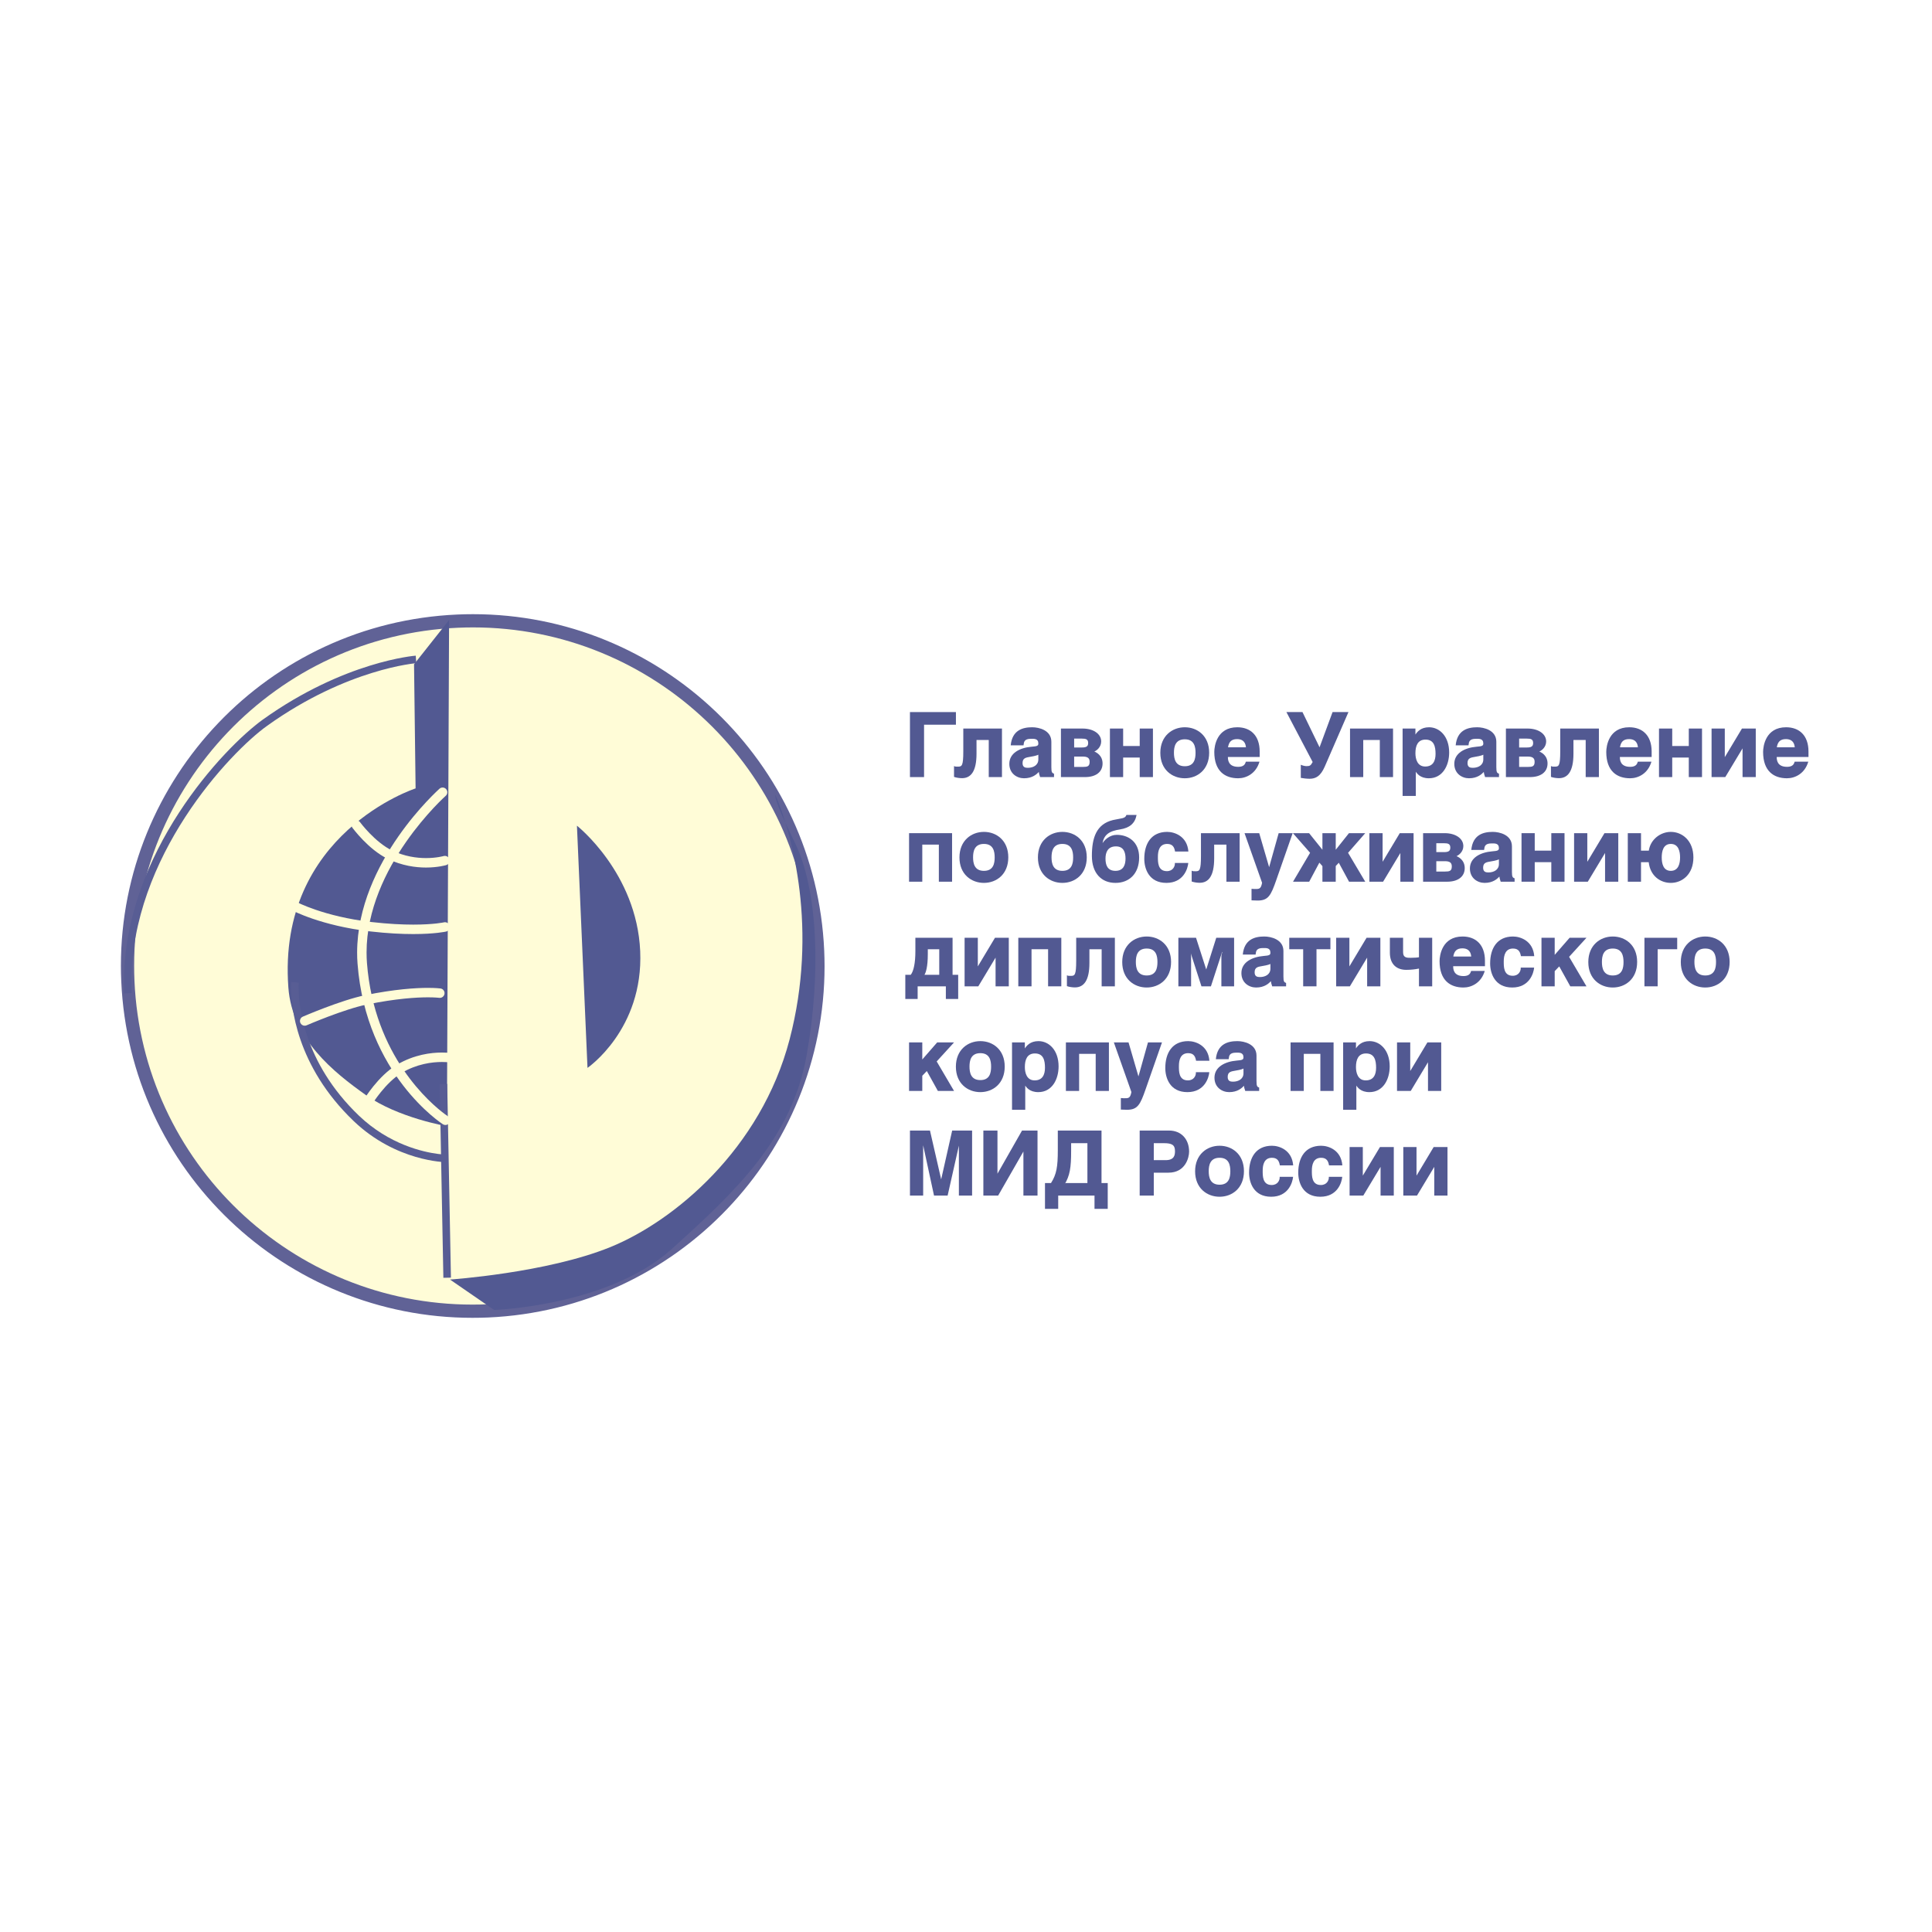 <?xml version="1.0" encoding="UTF-8"?>
<svg xmlns="http://www.w3.org/2000/svg" xmlns:xlink="http://www.w3.org/1999/xlink" width="306pt" height="306pt" viewBox="0 0 306 306" version="1.1">
<defs>
<g>
<symbol overflow="visible" id="glyph0-0">
<path style="stroke:none;" d=""/>
</symbol>
<symbol overflow="visible" id="glyph0-1">
<path style="stroke:none;" d="M 0.891 -10.156 L 0.891 0 L 3.125 0 L 3.125 -8.297 L 8.172 -8.297 L 8.172 -10.297 L 0.891 -10.297 Z M 0.891 -10.156 "/>
</symbol>
<symbol overflow="visible" id="glyph0-2">
<path style="stroke:none;" d="M 1.594 -7.562 L 1.594 -4.078 C 1.594 -1.812 1.375 -1.656 0.781 -1.656 C 0.5 -1.656 0.297 -1.641 0.125 -1.75 L 0.125 -0.031 C 0.5 0.109 1.047 0.172 1.391 0.172 C 2.766 0.172 3.688 -0.859 3.688 -3.703 L 3.688 -5.875 L 5.625 -5.875 L 5.625 0 L 7.719 0 L 7.719 -7.688 L 1.594 -7.688 Z M 1.594 -7.562 "/>
</symbol>
<symbol overflow="visible" id="glyph0-3">
<path style="stroke:none;" d="M 2.672 -5.156 C 2.719 -5.578 2.812 -6.062 3.797 -6.062 C 4.297 -6.062 5 -6.141 5 -5.312 C 5 -4.953 4.781 -4.875 3.953 -4.812 C 2.078 -4.656 0.406 -3.812 0.406 -2.094 C 0.406 -0.562 1.609 0.188 2.734 0.188 C 4.062 0.188 4.734 -0.453 5.078 -0.812 C 5.094 -0.594 5.125 -0.484 5.281 0 L 7.484 0 L 7.484 -0.531 C 7.188 -0.656 7.062 -0.703 7.062 -1.578 L 7.062 -5.594 C 7.062 -7.438 5.078 -7.891 4.031 -7.891 C 2.516 -7.891 0.859 -7.438 0.625 -5.031 L 2.656 -5.031 Z M 5 -3.75 L 5 -2.797 C 5 -1.891 4.203 -1.469 3.344 -1.469 C 2.953 -1.469 2.5 -1.531 2.5 -2.219 C 2.5 -3.031 3.031 -3.094 3.75 -3.219 C 4.562 -3.344 4.938 -3.5 5 -3.547 Z M 5 -3.75 "/>
</symbol>
<symbol overflow="visible" id="glyph0-4">
<path style="stroke:none;" d="M 0.828 0 L 4.562 0 C 6.25 0 7.344 -0.781 7.344 -2.156 C 7.344 -3.375 6.438 -3.984 5.672 -4.172 L 5.672 -3.906 C 6.453 -4.109 7.125 -4.781 7.125 -5.641 C 7.125 -6.875 5.844 -7.688 4.188 -7.688 L 0.75 -7.688 L 0.75 0 Z M 2.781 -3.25 L 4.188 -3.25 C 4.906 -3.25 5.297 -3.062 5.297 -2.422 C 5.297 -1.688 4.938 -1.609 4.219 -1.609 L 2.844 -1.609 L 2.844 -3.25 Z M 2.781 -6.094 L 4.062 -6.094 C 4.703 -6.094 5.062 -6 5.062 -5.391 C 5.062 -4.812 4.703 -4.688 4.047 -4.688 L 2.844 -4.688 L 2.844 -6.094 Z M 2.781 -6.094 "/>
</symbol>
<symbol overflow="visible" id="glyph0-5">
<path style="stroke:none;" d="M 2.781 -7.688 L 0.75 -7.688 L 0.75 0 L 2.844 0 L 2.844 -3.094 L 5.469 -3.094 L 5.469 0 L 7.562 0 L 7.562 -7.688 L 5.469 -7.688 L 5.469 -4.922 L 2.844 -4.922 L 2.844 -7.688 Z M 2.781 -7.688 "/>
</symbol>
<symbol overflow="visible" id="glyph0-6">
<path style="stroke:none;" d="M 4.281 -7.891 C 2.297 -7.891 0.406 -6.516 0.406 -3.844 C 0.406 -1.156 2.297 0.188 4.281 0.188 C 6.266 0.188 8.141 -1.172 8.141 -3.859 C 8.141 -6.531 6.266 -7.891 4.281 -7.891 Z M 4.281 -5.984 C 5.781 -5.984 5.984 -4.797 5.984 -3.844 C 5.984 -2.891 5.781 -1.719 4.281 -1.719 C 2.781 -1.719 2.562 -2.906 2.562 -3.859 C 2.562 -4.812 2.781 -5.984 4.281 -5.984 Z M 4.281 -5.984 "/>
</symbol>
<symbol overflow="visible" id="glyph0-7">
<path style="stroke:none;" d="M 5.359 -2.312 C 5.203 -1.781 4.734 -1.625 4.188 -1.625 C 2.609 -1.625 2.562 -2.75 2.562 -3.188 L 7.594 -3.188 L 7.594 -4.047 C 7.594 -6.609 6.125 -7.891 4.047 -7.891 C 0.797 -7.891 0.406 -4.891 0.406 -3.984 C 0.406 -0.938 2.094 0.188 4.188 0.188 C 5.453 0.188 7 -0.531 7.562 -2.438 L 5.406 -2.438 Z M 2.562 -4.578 C 2.672 -5.547 3.094 -6.016 4.016 -6.016 C 4.641 -6.016 5.328 -5.781 5.422 -4.719 L 2.562 -4.719 Z M 2.562 -4.578 "/>
</symbol>
<symbol overflow="visible" id="glyph0-8">
<path style="stroke:none;" d=""/>
</symbol>
<symbol overflow="visible" id="glyph0-9">
<path style="stroke:none;" d="M 0.062 -10.062 L 4.094 -2.391 C 3.797 -1.844 3.688 -1.734 3.125 -1.734 C 2.859 -1.734 2.484 -1.828 2.219 -1.953 L 2.219 0.125 C 2.531 0.188 3.172 0.266 3.594 0.266 C 4.578 0.266 5.344 -0.125 6.016 -1.672 L 9.766 -10.297 L 7.25 -10.297 L 5.188 -4.719 L 2.484 -10.297 L -0.062 -10.297 Z M 0.062 -10.062 "/>
</symbol>
<symbol overflow="visible" id="glyph0-10">
<path style="stroke:none;" d="M 0.75 -7.562 L 0.75 0 L 2.844 0 L 2.844 -5.875 L 5.469 -5.875 L 5.469 0 L 7.562 0 L 7.562 -7.688 L 0.75 -7.688 Z M 0.75 -7.562 "/>
</symbol>
<symbol overflow="visible" id="glyph0-11">
<path style="stroke:none;" d="M 4.375 -5.938 C 5.719 -5.938 5.969 -4.859 5.969 -3.672 C 5.969 -2.562 5.562 -1.672 4.328 -1.672 C 3.062 -1.672 2.781 -2.906 2.781 -3.781 C 2.781 -4.953 3.141 -5.938 4.375 -5.938 Z M 2.703 -7.688 L 0.75 -7.688 L 0.75 2.984 L 2.844 2.984 L 2.844 -0.938 L 2.781 -0.953 C 3 -0.578 3.531 0.188 4.906 0.188 C 7.109 0.188 8.125 -1.859 8.125 -3.891 C 8.125 -6.469 6.594 -7.891 4.938 -7.891 C 3.625 -7.891 3.031 -7.156 2.703 -6.609 L 2.781 -6.609 L 2.781 -7.688 Z M 2.703 -7.688 "/>
</symbol>
<symbol overflow="visible" id="glyph0-12">
<path style="stroke:none;" d="M 2.781 -7.688 L 0.75 -7.688 L 0.75 0 L 2.922 0 L 5.656 -4.547 L 5.656 0 L 7.75 0 L 7.75 -7.688 L 5.562 -7.688 L 2.844 -3.156 L 2.844 -7.688 Z M 2.781 -7.688 "/>
</symbol>
<symbol overflow="visible" id="glyph0-13">
<path style="stroke:none;" d="M 2.047 -5.719 C 2.188 -7.547 3.281 -8.031 4.859 -8.281 C 6.344 -8.516 7.234 -9.203 7.484 -10.578 L 5.875 -10.578 C 5.703 -9.969 5.031 -10.062 3.75 -9.766 C 1.109 -9.125 0.406 -6.953 0.406 -4.078 C 0.406 -1.359 1.906 0.188 4.141 0.188 C 6.297 0.188 7.891 -1.25 7.891 -3.844 C 7.891 -6.344 6.156 -7.422 4.344 -7.422 C 3.281 -7.422 2.359 -6.688 1.922 -5.812 Z M 4.219 -5.594 C 5.453 -5.594 5.734 -4.625 5.734 -3.672 C 5.734 -2.719 5.438 -1.719 4.141 -1.719 C 2.828 -1.719 2.562 -2.703 2.562 -3.656 C 2.562 -4.656 2.922 -5.594 4.219 -5.594 Z M 4.219 -5.594 "/>
</symbol>
<symbol overflow="visible" id="glyph0-14">
<path style="stroke:none;" d="M 5.25 -2.828 C 5.25 -2.484 4.984 -1.672 3.984 -1.672 C 2.516 -1.672 2.562 -3.156 2.562 -3.953 C 2.562 -4.875 2.797 -5.984 4.031 -5.984 C 4.953 -5.984 5.172 -5.391 5.281 -4.781 L 7.391 -4.781 C 7.203 -7.203 5.203 -7.891 4.031 -7.891 C 1.516 -7.891 0.406 -6.031 0.406 -3.625 C 0.406 -2.078 1.125 0.188 3.906 0.188 C 6.625 0.188 7.297 -2.078 7.375 -2.969 L 5.25 -2.969 Z M 5.25 -2.828 "/>
</symbol>
<symbol overflow="visible" id="glyph0-15">
<path style="stroke:none;" d="M 0.062 -7.562 L 2.797 0.172 C 2.609 1.203 2.312 1.156 1.594 1.156 C 1.422 1.156 1.297 1.141 1.125 1.125 L 1.125 2.953 C 1.484 2.969 1.844 2.984 2.094 2.984 C 3.797 2.984 4.203 2.156 5.047 -0.266 L 7.641 -7.688 L 5.422 -7.688 L 3.891 -2.219 L 3.938 -2.219 L 2.344 -7.688 L 0.016 -7.688 Z M 0.062 -7.562 "/>
</symbol>
<symbol overflow="visible" id="glyph0-16">
<path style="stroke:none;" d="M 0.125 -7.453 L 2.641 -4.578 L -0.062 0 L 2.5 0 L 4.109 -3.016 L 4.594 -2.469 L 4.594 0 L 6.703 0 L 6.703 -2.484 L 7.188 -3 L 8.812 0 L 11.375 0 L 8.656 -4.578 L 11.375 -7.688 L 8.797 -7.688 L 6.703 -5.062 L 6.703 -7.688 L 4.594 -7.688 L 4.594 -5.062 L 2.484 -7.688 L -0.078 -7.688 Z M 0.125 -7.453 "/>
</symbol>
<symbol overflow="visible" id="glyph0-17">
<path style="stroke:none;" d="M 2.781 -7.688 L 0.75 -7.688 L 0.75 0 L 2.844 0 L 2.844 -3.094 L 4.062 -3.094 C 4.312 -0.859 5.953 0.188 7.562 0.188 C 9.359 0.188 11.141 -1.156 11.141 -3.844 C 11.141 -6.516 9.359 -7.891 7.562 -7.891 C 5.953 -7.891 4.344 -6.719 4.078 -4.922 L 2.844 -4.922 L 2.844 -7.688 Z M 7.562 -5.984 C 8.781 -5.984 9.031 -4.797 9.031 -3.844 C 9.031 -2.891 8.781 -1.719 7.562 -1.719 C 6.359 -1.719 6.125 -2.891 6.125 -3.844 C 6.125 -4.797 6.359 -5.984 7.562 -5.984 Z M 7.562 -5.984 "/>
</symbol>
<symbol overflow="visible" id="glyph0-18">
<path style="stroke:none;" d="M 1.75 -7.562 L 1.75 -5.531 C 1.75 -3.75 1.484 -2.406 1.016 -1.828 L 0.156 -1.828 L 0.156 2 L 2.109 2 L 2.109 0 L 6.578 0 L 6.578 2 L 8.531 2 L 8.531 -1.828 L 7.641 -1.828 L 7.641 -7.688 L 1.75 -7.688 Z M 5.625 -1.828 L 3.188 -1.828 C 3.406 -2.156 3.719 -3.094 3.719 -5.078 L 3.719 -5.875 L 5.531 -5.875 L 5.531 -1.828 Z M 5.625 -1.828 "/>
</symbol>
<symbol overflow="visible" id="glyph0-19">
<path style="stroke:none;" d="M 3.516 -7.688 L 0.75 -7.688 L 0.75 0 L 2.766 0 L 2.766 -4.688 C 2.766 -5.078 2.672 -5.453 2.672 -5.453 L 2.641 -5.422 L 2.656 -5.422 L 4.406 0 L 5.906 0 L 7.672 -5.422 L 7.688 -5.422 L 7.734 -5.453 C 7.734 -5.453 7.562 -5.078 7.562 -4.688 L 7.562 0 L 9.578 0 L 9.578 -7.688 L 6.75 -7.688 L 5.156 -2.641 L 5.172 -2.641 L 3.547 -7.688 Z M 3.516 -7.688 "/>
</symbol>
<symbol overflow="visible" id="glyph0-20">
<path style="stroke:none;" d="M 4.469 -0.125 L 4.469 -5.875 L 6.672 -5.875 L 6.672 -7.688 L 0.156 -7.688 L 0.156 -5.875 L 2.359 -5.875 L 2.359 0 L 4.469 0 Z M 4.469 -0.125 "/>
</symbol>
<symbol overflow="visible" id="glyph0-21">
<path style="stroke:none;" d="M 0.75 -7.562 L 0.75 -5.328 C 0.75 -3.438 1.875 -2.609 3.344 -2.609 C 4.094 -2.609 4.75 -2.688 5.359 -2.812 L 5.359 0 L 7.453 0 L 7.453 -7.688 L 5.359 -7.688 L 5.359 -4.609 C 5.188 -4.562 4.641 -4.516 4.047 -4.516 C 3.453 -4.516 2.844 -4.516 2.844 -5.391 L 2.844 -7.688 L 0.75 -7.688 Z M 0.75 -7.562 "/>
</symbol>
<symbol overflow="visible" id="glyph0-22">
<path style="stroke:none;" d="M 2.781 -7.688 L 0.75 -7.688 L 0.75 0 L 2.844 0 L 2.844 -2.406 L 3.562 -3.156 L 5.312 0 L 7.875 0 L 5.125 -4.672 L 7.875 -7.688 L 5.203 -7.688 L 2.844 -4.984 L 2.844 -7.688 Z M 2.781 -7.688 "/>
</symbol>
<symbol overflow="visible" id="glyph0-23">
<path style="stroke:none;" d="M 0.75 -7.562 L 0.75 0 L 2.844 0 L 2.844 -5.875 L 5.938 -5.875 L 5.938 -7.688 L 0.75 -7.688 Z M 0.75 -7.562 "/>
</symbol>
<symbol overflow="visible" id="glyph0-24">
<path style="stroke:none;" d="M 0.891 -10.156 L 0.891 0 L 2.984 0 L 2.984 -8.391 L 2.891 -8.391 L 4.703 0 L 6.859 0 L 8.75 -8.391 L 8.641 -8.391 L 8.641 0 L 10.734 0 L 10.734 -10.297 L 7.578 -10.297 L 5.797 -2.391 L 5.875 -2.391 L 4.062 -10.297 L 0.891 -10.297 Z M 0.891 -10.156 "/>
</symbol>
<symbol overflow="visible" id="glyph0-25">
<path style="stroke:none;" d="M 3.047 -10.297 L 0.891 -10.297 L 0.891 0 L 3.234 0 L 7.328 -7.141 L 7.234 -7.141 L 7.234 0 L 9.469 0 L 9.469 -10.297 L 7.016 -10.297 L 3.031 -3.297 L 3.125 -3.297 L 3.125 -10.297 Z M 3.047 -10.297 "/>
</symbol>
<symbol overflow="visible" id="glyph0-26">
<path style="stroke:none;" d="M 2.312 -10.156 L 2.312 -7.172 C 2.312 -4.609 2.125 -3.375 1.234 -1.984 L 0.281 -1.984 L 0.281 2.109 L 2.375 2.109 L 2.375 0 L 8.125 0 L 8.125 2.109 L 10.219 2.109 L 10.219 -1.984 L 9.234 -1.984 L 9.234 -10.297 L 2.312 -10.297 Z M 3.375 -1.75 C 4.234 -3.172 4.422 -4.453 4.422 -7.031 L 4.422 -8.297 L 7 -8.297 L 7 -1.984 L 3.516 -1.984 Z M 3.375 -1.75 "/>
</symbol>
<symbol overflow="visible" id="glyph0-27">
<path style="stroke:none;" d="M 3.047 -3.625 L 5.453 -3.625 C 8.156 -3.625 8.719 -6.047 8.719 -6.953 C 8.719 -8.922 7.484 -10.297 5.547 -10.297 L 0.891 -10.297 L 0.891 0 L 3.125 0 L 3.125 -3.625 Z M 3.047 -8.297 L 4.719 -8.297 C 6.016 -8.297 6.484 -8.016 6.484 -7.031 C 6.484 -6.406 6.375 -5.609 5 -5.609 L 3.125 -5.609 L 3.125 -8.297 Z M 3.047 -8.297 "/>
</symbol>
</g>
</defs>
<g id="surface1">
<rect x="0" y="0" width="306" height="306" style="fill:rgb(100%,100%,100%);fill-opacity:1;stroke:none;"/>
<path style=" stroke:none;fill-rule:nonzero;fill:rgb(100%,98.799%,84.299%);fill-opacity:1;" d="M 129.496 150.621 C 130.816 180.789 107.426 206.309 77.258 207.625 C 47.09 208.941 21.57 185.555 20.25 155.391 C 18.934 125.223 42.32 99.691 72.488 98.379 C 102.66 97.059 128.18 120.453 129.496 150.621 "/>
<path style=" stroke:none;fill-rule:nonzero;fill:rgb(37.599%,38.399%,58.8%);fill-opacity:1;" d="M 19.207 155.434 C 19.168 154.605 19.148 153.781 19.148 152.965 C 19.152 123.305 42.52 98.637 72.441 97.332 C 73.27 97.293 74.094 97.277 74.914 97.277 C 104.578 97.277 129.234 120.66 130.543 150.574 L 128.449 150.668 C 127.191 121.875 103.457 99.371 74.914 99.371 C 74.125 99.371 73.332 99.391 72.531 99.426 C 43.738 100.676 21.246 124.426 21.246 152.965 C 21.246 153.754 21.262 154.547 21.297 155.344 C 22.555 184.133 46.293 206.629 74.832 206.629 C 75.621 206.629 76.414 206.613 77.211 206.578 C 106.004 205.32 128.5 181.586 128.5 153.051 C 128.5 152.258 128.484 151.465 128.449 150.668 L 130.543 150.574 C 130.578 151.402 130.598 152.227 130.598 153.051 C 130.598 182.703 107.219 207.363 77.301 208.672 C 76.473 208.707 75.648 208.723 74.832 208.723 C 45.172 208.723 20.512 185.352 19.207 155.434 "/>
<path style=" stroke:none;fill-rule:nonzero;fill:rgb(32.199%,34.9%,57.3%);fill-opacity:1;" d="M 91.379 130.777 L 93.051 169.137 C 93.051 169.137 101.934 163.074 101.398 150.648 C 100.848 138.23 91.379 130.777 91.379 130.777 "/>
<path style=" stroke:none;fill-rule:nonzero;fill:rgb(32.199%,34.9%,57.3%);fill-opacity:1;" d="M 70.785 178.371 C 70.785 178.371 63.047 177.062 57.945 173.441 C 52.844 169.812 46.273 164.609 45.672 156.406 C 43.871 131.965 65.824 124.871 65.824 124.871 L 65.578 105.215 L 71.129 98.199 "/>
<path style=" stroke:none;fill-rule:nonzero;fill:rgb(34.499%,36.499%,57.999%);fill-opacity:1;" d="M 19.621 155.613 C 19.656 135.039 35.5 118.383 41.641 113.961 C 54.594 104.703 65.777 103.852 65.848 103.848 L 65.934 105.039 C 65.934 105.043 65.281 105.086 64.066 105.305 C 62.848 105.523 61.09 105.906 58.93 106.578 C 54.609 107.914 48.695 110.391 42.34 114.934 C 36.445 119.129 20.781 135.695 20.816 155.613 C 20.816 156.164 20.828 156.723 20.852 157.281 L 19.656 157.336 C 19.633 156.758 19.621 156.184 19.621 155.613 "/>
<path style=" stroke:none;fill-rule:nonzero;fill:rgb(32.199%,34.9%,57.3%);fill-opacity:1;" d="M 122.828 125.93 C 125.48 132.215 129.609 147.227 125.062 164.625 C 120.512 182.027 106.742 193.426 96.672 197.52 C 86.602 201.621 71.273 202.66 71.273 202.66 L 78.262 207.477 C 78.262 207.477 96.352 206.867 106.387 197.828 C 116.422 188.789 125.387 180.352 127.738 167.25 C 130.098 154.156 129.516 140.82 125.898 133.477 C 122.281 126.137 122.828 125.93 122.828 125.93 "/>
<path style=" stroke:none;fill-rule:nonzero;fill:rgb(34.499%,36.499%,57.999%);fill-opacity:1;" d="M 69.637 171.695 L 70.832 171.672 L 71.422 202.359 L 70.223 202.383 Z M 69.637 171.695 "/>
<path style=" stroke:none;fill-rule:nonzero;fill:rgb(34.499%,36.499%,57.999%);fill-opacity:1;" d="M 56.027 177.57 C 46.832 168.777 46.086 159.199 46.09 156.367 C 46.09 155.836 46.117 155.539 46.117 155.523 L 47.312 155.633 C 47.312 155.633 47.289 155.875 47.289 156.367 C 47.289 159.008 47.969 168.203 56.852 176.707 C 61.641 181.281 67.027 182.469 69.402 182.77 C 70.191 182.871 70.625 182.875 70.625 182.875 L 70.629 182.875 L 70.613 184.07 C 70.543 184.066 62.762 183.996 56.027 177.57 "/>
<path style=" stroke:none;fill-rule:nonzero;fill:rgb(100%,98.799%,84.299%);fill-opacity:1;" d="M 70.141 178.062 C 70.055 178.008 57.988 170.258 56.629 152.633 C 56.582 152.035 56.562 151.441 56.562 150.855 C 56.609 136.379 69.57 124.988 69.605 124.922 C 69.914 124.648 70.387 124.676 70.66 124.984 C 70.934 125.297 70.906 125.77 70.598 126.043 C 70.598 126.047 69.832 126.723 68.648 127.988 C 67.469 129.254 65.895 131.082 64.32 133.34 C 61.168 137.859 58.055 144.078 58.059 150.855 C 58.059 151.406 58.078 151.961 58.121 152.52 C 59.258 167.332 68.285 174.848 70.477 176.473 C 70.789 176.703 70.949 176.805 70.949 176.805 C 71.297 177.027 71.398 177.488 71.176 177.84 C 71.031 178.062 70.789 178.184 70.543 178.184 C 70.406 178.184 70.266 178.145 70.141 178.062 "/>
<path style=" stroke:none;fill-rule:nonzero;fill:rgb(100%,98.799%,84.299%);fill-opacity:1;" d="M 61.422 136.039 C 58.305 134.52 55.859 131.145 55.816 131.109 L 55.82 131.109 C 55.574 130.777 55.645 130.309 55.977 130.062 C 56.309 129.816 56.777 129.887 57.023 130.219 C 57.027 130.219 57.605 131.008 58.543 131.977 C 59.48 132.945 60.77 134.066 62.07 134.691 C 64.066 135.652 65.992 135.906 67.48 135.906 C 68.324 135.906 69.027 135.824 69.512 135.742 C 69.996 135.66 70.238 135.59 70.238 135.59 C 70.633 135.469 71.051 135.695 71.168 136.094 C 71.285 136.488 71.062 136.906 70.664 137.023 C 70.613 137.035 69.367 137.402 67.48 137.406 C 65.824 137.406 63.664 137.117 61.422 136.039 "/>
<path style=" stroke:none;fill-rule:nonzero;fill:rgb(100%,98.799%,84.299%);fill-opacity:1;" d="M 58.68 147.527 C 50.828 146.617 46.34 144.219 46.277 144.188 C 45.91 143.988 45.773 143.535 45.969 143.172 C 46.164 142.809 46.617 142.672 46.984 142.863 C 46.984 142.863 47.227 142.996 47.742 143.223 C 48.254 143.449 49.027 143.766 50.039 144.109 C 52.062 144.797 55.043 145.598 58.852 146.039 C 61.523 146.344 63.719 146.445 65.445 146.445 C 67.109 146.445 68.34 146.352 69.148 146.262 C 69.953 146.168 70.312 146.086 70.312 146.086 C 70.719 145.992 71.117 146.246 71.211 146.648 C 71.301 147.051 71.051 147.453 70.648 147.547 C 70.594 147.559 68.883 147.941 65.445 147.941 C 63.66 147.941 61.41 147.84 58.68 147.527 "/>
<path style=" stroke:none;fill-rule:nonzero;fill:rgb(100%,98.799%,84.299%);fill-opacity:1;" d="M 57.941 175.086 C 57.59 174.871 57.477 174.41 57.691 174.055 C 57.73 174.02 59.875 170.434 62.852 168.648 C 65.574 167.031 68.266 166.707 70 166.707 C 71.18 166.707 71.926 166.855 71.965 166.863 C 72.367 166.949 72.629 167.344 72.547 167.746 C 72.465 168.152 72.066 168.414 71.664 168.332 C 71.664 168.336 71.504 168.301 71.203 168.266 C 70.918 168.234 70.512 168.203 70 168.203 C 68.445 168.203 66.035 168.496 63.613 169.934 C 62.371 170.672 61.184 171.902 60.336 172.953 C 59.484 174 58.969 174.836 58.969 174.84 C 58.828 175.07 58.586 175.195 58.332 175.195 C 58.199 175.195 58.062 175.16 57.941 175.086 "/>
<path style=" stroke:none;fill-rule:nonzero;fill:rgb(100%,98.799%,84.299%);fill-opacity:1;" d="M 47.574 162.008 C 47.41 161.625 47.586 161.184 47.965 161.02 C 47.988 161.016 53.93 158.43 57.844 157.621 C 62.559 156.66 65.867 156.465 67.785 156.465 C 69.07 156.465 69.73 156.555 69.766 156.559 C 70.172 156.613 70.461 156.992 70.402 157.402 C 70.344 157.812 69.969 158.098 69.559 158.039 C 69.555 158.047 69.004 157.961 67.785 157.961 C 65.973 157.961 62.762 158.148 58.145 159.09 C 56.336 159.457 53.918 160.285 51.977 161.02 C 50.031 161.758 48.562 162.395 48.559 162.395 C 48.461 162.438 48.359 162.457 48.262 162.457 C 47.973 162.457 47.699 162.289 47.574 162.008 "/>
<g style="fill:rgb(32.199%,34.9%,57.3%);fill-opacity:1;">
  <use xlink:href="#glyph0-1" x="143.232" y="123.079"/>
</g>
<g style="fill:rgb(32.199%,34.9%,57.3%);fill-opacity:1;">
  <use xlink:href="#glyph0-2" x="150.978" y="123.079"/>
  <use xlink:href="#glyph0-3" x="159.457" y="123.079"/>
  <use xlink:href="#glyph0-4" x="167.286" y="123.079"/>
  <use xlink:href="#glyph0-5" x="175.046" y="123.079"/>
  <use xlink:href="#glyph0-6" x="183.373" y="123.079"/>
  <use xlink:href="#glyph0-7" x="191.92" y="123.079"/>
  <use xlink:href="#glyph0-8" x="199.929" y="123.079"/>
  <use xlink:href="#glyph0-9" x="203.809" y="123.079"/>
</g>
<g style="fill:rgb(32.199%,34.9%,57.3%);fill-opacity:1;">
  <use xlink:href="#glyph0-10" x="213.074" y="123.079"/>
  <use xlink:href="#glyph0-11" x="221.401" y="123.079"/>
  <use xlink:href="#glyph0-3" x="229.934" y="123.079"/>
  <use xlink:href="#glyph0-4" x="237.764" y="123.079"/>
  <use xlink:href="#glyph0-2" x="245.524" y="123.079"/>
  <use xlink:href="#glyph0-7" x="254.002" y="123.079"/>
  <use xlink:href="#glyph0-5" x="262.011" y="123.079"/>
  <use xlink:href="#glyph0-12" x="270.337" y="123.079"/>
  <use xlink:href="#glyph0-7" x="278.843" y="123.079"/>
</g>
<g style="fill:rgb(32.199%,34.9%,57.3%);fill-opacity:1;">
  <use xlink:href="#glyph0-10" x="143.232" y="139.649"/>
  <use xlink:href="#glyph0-6" x="151.558" y="139.649"/>
  <use xlink:href="#glyph0-8" x="160.106" y="139.649"/>
  <use xlink:href="#glyph0-6" x="163.986" y="139.649"/>
  <use xlink:href="#glyph0-13" x="172.533" y="139.649"/>
  <use xlink:href="#glyph0-14" x="180.832" y="139.649"/>
  <use xlink:href="#glyph0-2" x="188.62" y="139.649"/>
  <use xlink:href="#glyph0-15" x="197.098" y="139.649"/>
  <use xlink:href="#glyph0-16" x="204.858" y="139.649"/>
  <use xlink:href="#glyph0-12" x="216.14" y="139.649"/>
  <use xlink:href="#glyph0-4" x="224.646" y="139.649"/>
  <use xlink:href="#glyph0-3" x="232.406" y="139.649"/>
  <use xlink:href="#glyph0-5" x="240.235" y="139.649"/>
  <use xlink:href="#glyph0-12" x="248.562" y="139.649"/>
  <use xlink:href="#glyph0-17" x="257.068" y="139.649"/>
</g>
<g style="fill:rgb(32.199%,34.9%,57.3%);fill-opacity:1;">
  <use xlink:href="#glyph0-18" x="143.232" y="156.219"/>
  <use xlink:href="#glyph0-12" x="152.028" y="156.219"/>
  <use xlink:href="#glyph0-10" x="160.534" y="156.219"/>
  <use xlink:href="#glyph0-2" x="168.86" y="156.219"/>
  <use xlink:href="#glyph0-6" x="177.339" y="156.219"/>
  <use xlink:href="#glyph0-19" x="185.886" y="156.219"/>
  <use xlink:href="#glyph0-3" x="196.214" y="156.219"/>
  <use xlink:href="#glyph0-20" x="204.044" y="156.219"/>
  <use xlink:href="#glyph0-12" x="210.879" y="156.219"/>
  <use xlink:href="#glyph0-21" x="219.385" y="156.219"/>
  <use xlink:href="#glyph0-7" x="227.601" y="156.219"/>
  <use xlink:href="#glyph0-14" x="235.61" y="156.219"/>
  <use xlink:href="#glyph0-22" x="243.397" y="156.219"/>
  <use xlink:href="#glyph0-6" x="251.158" y="156.219"/>
  <use xlink:href="#glyph0-23" x="259.705" y="156.219"/>
  <use xlink:href="#glyph0-6" x="265.808" y="156.219"/>
</g>
<g style="fill:rgb(32.199%,34.9%,57.3%);fill-opacity:1;">
  <use xlink:href="#glyph0-22" x="143.232" y="172.789"/>
  <use xlink:href="#glyph0-6" x="150.992" y="172.789"/>
  <use xlink:href="#glyph0-11" x="159.54" y="172.789"/>
  <use xlink:href="#glyph0-10" x="168.073" y="172.789"/>
  <use xlink:href="#glyph0-15" x="176.4" y="172.789"/>
  <use xlink:href="#glyph0-14" x="184.16" y="172.789"/>
  <use xlink:href="#glyph0-3" x="191.948" y="172.789"/>
  <use xlink:href="#glyph0-8" x="199.777" y="172.789"/>
  <use xlink:href="#glyph0-10" x="203.657" y="172.789"/>
  <use xlink:href="#glyph0-11" x="211.984" y="172.789"/>
  <use xlink:href="#glyph0-12" x="220.517" y="172.789"/>
</g>
<g style="fill:rgb(32.199%,34.9%,57.3%);fill-opacity:1;">
  <use xlink:href="#glyph0-24" x="143.232" y="189.359"/>
  <use xlink:href="#glyph0-25" x="154.859" y="189.359"/>
  <use xlink:href="#glyph0-26" x="165.229" y="189.359"/>
  <use xlink:href="#glyph0-8" x="175.737" y="189.359"/>
  <use xlink:href="#glyph0-27" x="179.617" y="189.359"/>
  <use xlink:href="#glyph0-6" x="188.882" y="189.359"/>
  <use xlink:href="#glyph0-14" x="197.43" y="189.359"/>
  <use xlink:href="#glyph0-14" x="205.217" y="189.359"/>
  <use xlink:href="#glyph0-12" x="213.005" y="189.359"/>
  <use xlink:href="#glyph0-12" x="221.511" y="189.359"/>
</g>
</g>
</svg>
